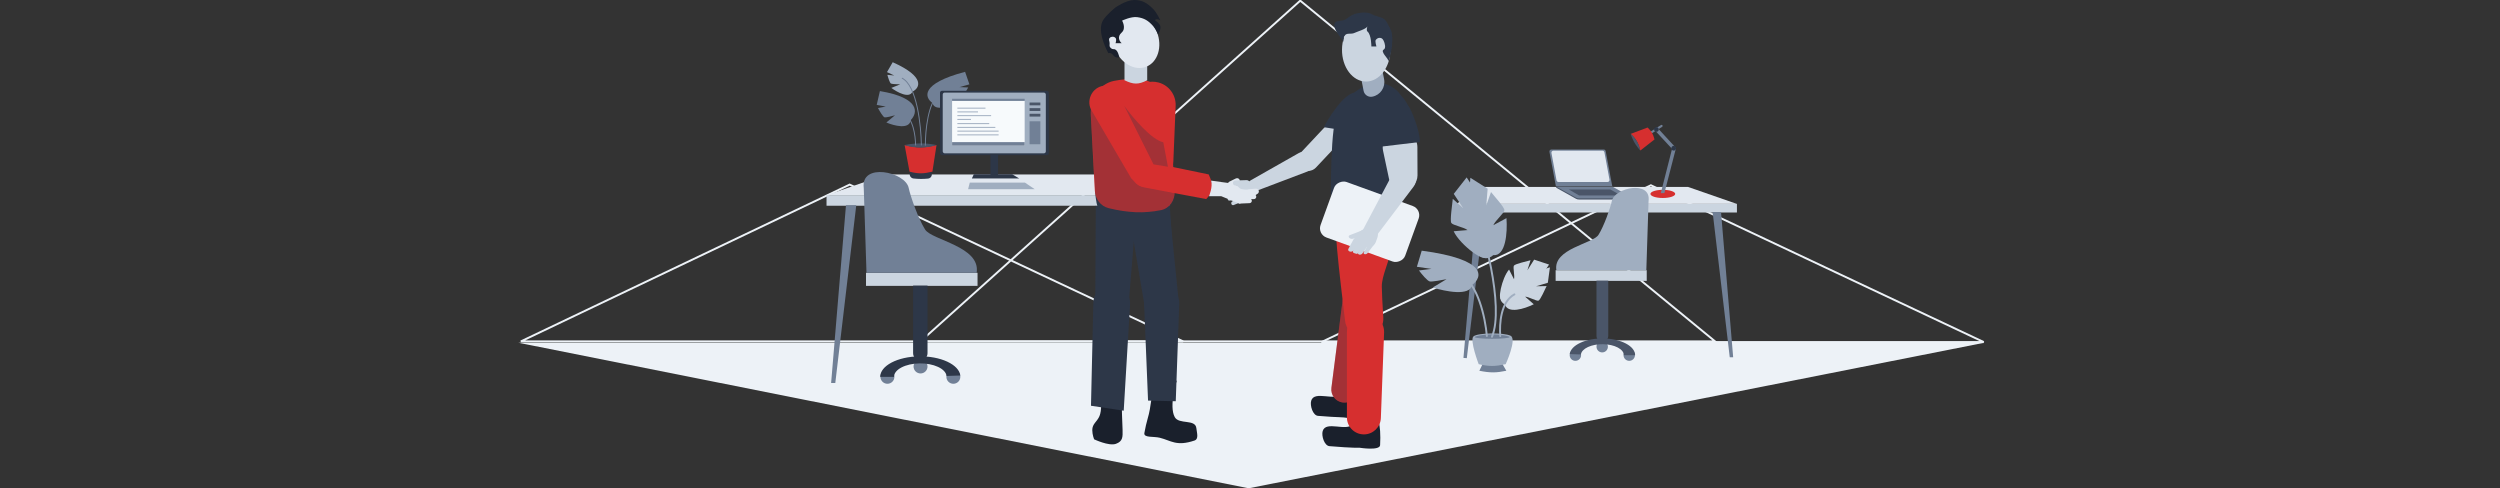 <svg width="1280" height="250" viewBox="0 0 1280 250" fill="none" xmlns="http://www.w3.org/2000/svg">
<rect x="0" y="0" width="1280" height="250" fill="#333333" stroke="none"/>
<g clip-path="url(#clip0_9654_69275)">
<path d="M605.768 174.796H266.676L435.036 94.512L605.768 174.796Z" stroke="#EDF2F7"/>
<path d="M878.128 174.797H471.285L665.73 0.339L878.128 174.797Z" stroke="#EDF2F7"/>
<path d="M1015.66 175.135H676.566L845.266 94.851L1015.66 175.135Z" stroke="#EDF2F7"/>
<path d="M639.308 250L1016 175.474H265.324L639.308 250Z" fill="#EDF2F7"/>
<rect x="423.18" y="99.913" width="175.84" height="5.423" fill="#CBD5E0"/>
<path d="M438.41 105.029L427.674 196.085L425.534 196.085L433.144 105.029L438.41 105.029Z" fill="#718096"/>
<path d="M586.682 105.4L594.628 196.506L592.517 196.643L581.541 105.339L586.682 105.4Z" fill="#718096"/>
<path d="M453.797 89.315L423.312 99.913H599.048L581.883 89.315H453.797Z" fill="#E2E8F0"/>
<circle r="3.576" transform="matrix(-1 0 0 1 471.314 187.635)" fill="#718096"/>
<circle r="3.576" transform="matrix(-1 0 0 1 454.361 192.917)" fill="#718096"/>
<circle r="3.576" transform="matrix(-1 0 0 1 488.115 192.917)" fill="#718096"/>
<path d="M496.519 93.496H524.767L529.765 96.857H495.672L496.519 93.496Z" fill="#A0AEC0"/>
<path d="M500.5 139.673H443.395V146.364H500.5V139.673Z" fill="#CBD5E0"/>
<path d="M467.508 146.233L467.508 180.842C467.508 182.881 469.161 184.534 471.199 184.534C473.238 184.534 474.891 182.881 474.891 180.842L474.891 146.233L467.508 146.233Z" fill="#2D3748"/>
<path d="M473.659 117.537C477.142 123.016 502.232 126.175 500.04 139.673H443.643L442.243 96.258C440.513 83.029 463.585 87.941 465.26 96.258C466.09 100.375 470.175 112.058 473.659 117.537Z" fill="#718096"/>
<path d="M450.665 192.941C450.665 190.216 452.738 187.598 456.445 185.64C460.152 183.682 465.203 182.538 470.53 182.449C475.858 182.36 481.044 183.334 484.993 185.164C488.942 186.995 491.344 189.538 491.691 192.258L484.645 192.493C484.417 190.708 482.841 189.039 480.25 187.838C477.659 186.637 474.256 185.999 470.761 186.057C467.265 186.115 463.951 186.866 461.518 188.151C459.086 189.435 457.726 191.153 457.726 192.941H450.665Z" fill="#2D3748"/>
<path d="M476.657 87.888C477.686 89.274 476.882 91.264 475.164 91.435C472.65 91.686 470.442 91.68 467.761 91.401C466.073 91.226 465.208 89.329 466.105 87.888L476.657 87.888Z" fill="#2D3748"/>
<path d="M463.164 74.268C469.543 75.915 473.116 75.835 479.496 74.268L477.396 87.888C472.817 88.976 470.251 89.062 465.672 87.888L463.164 74.268Z" fill="#D62F2F"/>
<path d="M463.164 74.268C465.692 75.229 472.485 76.573 479.438 74.268C476.891 73.64 470.07 72.76 463.164 74.268Z" fill="#4A5568"/>
<path d="M494.126 36.777C471.012 42.854 473.381 49.957 477.455 52.748C478.438 57.356 487.137 54.352 491.364 52.274L486.249 49.381C487.875 49.586 491.342 49.938 492.194 49.701C493.046 49.464 494.896 46.321 495.715 44.779L491.26 44.599L496.335 43.189L494.126 36.777Z" fill="#718096"/>
<path d="M457.063 31.851C474.08 39.435 470.905 45.066 467.19 46.933C465.565 50.646 459.293 47.197 456.361 45.008L460.912 43.172C459.597 43.163 456.811 43.073 456.186 42.783C455.561 42.492 454.69 39.681 454.333 38.312L457.864 38.654L454.141 36.926L457.063 31.851Z" fill="#A0AEC0"/>
<path d="M450.508 46.627C471.529 50.168 469.793 58 466.298 61.473C465.667 66.483 457.717 64.39 453.82 62.717L458.243 59.005C456.798 59.428 453.713 60.236 452.938 60.092C452.162 59.948 450.335 56.846 449.519 55.313L453.497 54.563L448.878 53.705L450.508 46.627Z" fill="#718096"/>
<path d="M471.735 74.456C471.634 64.521 469.5 43.717 461.766 39.979" stroke="#718096" stroke-width="0.5"/>
<path d="M473.78 74.535C473.78 66.719 475.062 52.694 480.953 47.77" stroke="#718096" stroke-width="0.5"/>
<path d="M468.785 74.462C468.72 69.315 467.534 60.437 462.488 57.931" stroke="#718096" stroke-width="0.5"/>
<path d="M498.583 89.225H518.251L521.859 91.386H497.609L498.583 89.225Z" fill="#2D3748"/>
<rect x="507.133" y="77.297" width="3.87" height="12.384" fill="#2D3748"/>
<rect x="481.281" y="46.489" width="55.728" height="32.923" rx="1" fill="#2D3748"/>
<rect x="482.676" y="47.395" width="52.787" height="31.111" rx="1" fill="#A0AEC0"/>
<rect x="487.473" y="51.623" width="37.152" height="22.956" fill="#F7FAFC"/>
<rect x="487.473" y="50.566" width="37.152" height="1.057" fill="#718096"/>
<rect x="487.473" y="72.767" width="37.152" height="1.812" fill="#718096"/>
<rect x="527.141" y="58.253" width="5.522" height="1.441" fill="#4A5568"/>
<rect x="527.141" y="55.372" width="5.522" height="1.441" fill="#4A5568"/>
<rect x="527.141" y="52.491" width="5.522" height="1.441" fill="#4A5568"/>
<rect x="527.141" y="62.094" width="5.522" height="11.764" fill="#718096"/>
<path d="M490.164 69.057H511.292" stroke="#A0AEC0" stroke-width="0.5"/>
<path d="M490.164 67.136H511.292" stroke="#A0AEC0" stroke-width="0.5"/>
<path d="M490.164 65.215H509.611" stroke="#A0AEC0" stroke-width="0.5"/>
<path d="M490.164 63.295H506.49" stroke="#A0AEC0" stroke-width="0.5"/>
<path d="M490.164 61.134H497.127" stroke="#A0AEC0" stroke-width="0.5"/>
<path d="M490.164 59.213H507.451" stroke="#A0AEC0" stroke-width="0.5"/>
<path d="M490.164 57.292H500.728" stroke="#A0AEC0" stroke-width="0.5"/>
<path d="M490.164 55.372H504.569" stroke="#A0AEC0" stroke-width="0.5"/>
<path d="M703.321 198.875L696.067 195.718C696.067 195.718 697.16 211.382 692.649 217.128C689.47 221.179 678.838 215.209 677.216 220.696C676.493 223.142 678.05 228.21 680.694 228.432C693.009 229.466 696.066 229.235 696.066 229.235C696.066 229.235 706.48 230.912 706.616 227.897C706.752 224.883 706.768 223.318 706.616 220.696C706.251 214.382 702.693 203.774 703.321 198.875Z" fill="#1A202C"/>
<path d="M702.225 184.386L690.18 180.204C690.18 180.204 691.274 195.868 686.762 201.614C683.583 205.665 672.951 199.695 671.33 205.182C670.606 207.628 672.163 212.697 674.807 212.918C687.122 213.952 685.238 213.248 691.525 214.175C696.607 214.924 700.56 217.189 700.696 214.175C700.832 211.161 700.881 207.804 700.729 205.182C700.366 198.901 701.584 189.385 702.215 184.463L702.225 184.386Z" fill="#1A202C"/>
<path d="M590.354 196.321L602.478 194.906C602.478 194.906 598.367 207.914 601.467 213.546C603.652 217.515 612.106 214.39 612.547 219.297C612.743 221.485 613.942 224.762 611.553 225.565C602.27 228.686 599.661 225.575 593.763 224.118C590.609 223.339 585.454 224.254 585.921 221.69C586.387 219.127 587.002 216.289 587.661 214.107C589.239 208.878 589.97 200.646 590.348 196.388L590.354 196.321Z" fill="#1A202C"/>
<path d="M597.648 83.188H561.027V99.834C561.027 110.879 569.981 119.834 581.027 119.834H599.812L597.648 83.188Z" fill="#2D3748"/>
<path d="M601.933 54.167C602.163 48.619 598.489 43.644 593.118 42.229C584.551 39.972 576.708 47.624 578.741 56.256L585.304 84.121C585.751 86.016 586.884 87.682 588.483 88.794C593.558 92.321 600.494 88.892 600.749 82.73L601.933 54.167Z" fill="#D62F2F"/>
<path d="M599.158 58.06C598.653 49.082 592.252 41.085 583.275 40.561C579.017 40.313 574.765 40.518 570.344 41.417C562.443 43.023 558.068 50.981 558.497 59.033L560.558 97.764C560.78 101.93 563.553 105.577 567.603 106.572C577.292 108.953 585.708 109.358 594.446 107.583C598.872 106.683 601.656 102.464 601.402 97.955L599.158 58.06Z" fill="#D62F2F"/>
<path d="M573.941 48.498C572.083 44.784 567.842 42.95 563.873 44.144C558.533 45.75 556.109 51.974 558.952 56.78L578.991 90.653C580.645 93.45 583.965 94.777 587.085 93.889C591.424 92.655 593.577 87.753 591.555 83.71L573.941 48.498Z" fill="#D62F2F"/>
<path d="M579.212 91.346L558.348 55.637L560.718 97.9C558.348 111.789 590.087 108.799 593.916 108.062C602.724 106.369 601.413 99.103 601.413 98.97C596.999 97.32 588.035 95.526 586.434 95.626C582.154 95.894 580.95 92.773 579.212 91.346Z" fill="#2D3748" fill-opacity="0.3"/>
<path d="M587.367 28.339H575.742V41.084C580.283 43.29 582.826 43.415 587.367 41.084V28.339Z" fill="#CBD5E0"/>
<ellipse rx="11.634" ry="14.68" transform="matrix(-0.933 0.36 0.364 0.932 581.481 20.506)" fill="#E2E8F0"/>
<path d="M566.934 23.137C567.644 24.955 569.39 25.978 570.833 25.421C572.276 24.864 572.87 22.939 572.16 21.121C571.45 19.302 569.705 18.28 568.262 18.837C566.819 19.393 566.224 21.319 566.934 23.137Z" fill="#E2E8F0"/>
<path d="M574.287 16.67C576.791 14.447 574.51 10.558 574.51 10.558C574.51 10.558 579.092 8.367 582.223 8.78C585.847 9.257 587.985 10.595 590.383 13.336C591.681 14.819 592.954 17.67 592.954 17.67C592.954 17.67 594.545 15.019 594.072 13.336C593.64 11.798 591.278 10.336 591.278 10.336C591.278 10.336 591.534 10.107 591.725 10.002C592.537 9.56 594.072 10.336 594.072 10.336C594.072 10.336 592.283 6.449 590.383 4.557C587.418 1.603 584.857 -0.037 580.658 0.001C576.539 0.038 571.157 3.779 571.157 3.779C571.157 3.779 566.529 7.471 564.785 10.336C561.18 16.259 567.468 27.227 567.468 27.227C567.468 27.227 568.809 26.672 570.039 28.339C571.269 30.006 573.057 29.339 573.057 29.339C573.057 29.339 572.536 26.184 571.157 25.449C570.118 24.896 569.686 25.455 568.809 24.671C567.836 23.8 568.139 23.417 568.139 22.115C568.139 21.074 567.443 20.227 568.139 19.448C568.922 18.573 570.374 18.573 571.157 19.448C571.853 20.227 571.157 22.115 571.157 22.115H574.287C573.244 21.226 571.783 18.893 574.287 16.67Z" fill="#1A202C"/>
<path d="M617.57 101.927C622.004 97.51 621.204 94.604 618.852 89.298L588.293 82.98C584.636 82.224 581.081 84.648 580.449 88.329C579.84 91.882 582.193 95.268 585.736 95.935L617.57 101.927Z" fill="#D62F2F"/>
<path d="M574.758 220.006C574.654 215.465 574.203 209.301 574.476 206.254L563.724 205.25C563.724 205.25 564.138 210.197 562.933 213.027C561.634 216.082 559.254 216.909 559.247 220.203C559.242 222.577 560.179 224.915 560.179 224.915C560.179 224.915 567.722 228.538 571.347 227.238C574.973 225.938 574.841 223.609 574.758 220.006Z" fill="#1A202C"/>
<path d="M559.794 154.858C559.94 148.462 566.278 144.125 572.31 146.292C576.279 147.718 578.844 151.6 578.594 155.8L575.344 210.279L558.584 207.747L559.794 154.858Z" fill="#2D3748"/>
<path d="M580.953 118.229L561.053 105.255L560.786 150.745L577.876 155.677L580.953 118.229Z" fill="#2D3748"/>
<path d="M585.779 155.563C585.564 150.291 589.909 145.952 595.182 146.173C600.119 146.381 603.955 150.528 603.778 155.467L601.988 205.434L587.8 205.104L585.779 155.563Z" fill="#2D3748"/>
<path d="M578.679 113.147L598.875 108.599L603.274 152.113L587.683 166.43L578.679 113.147Z" fill="#2D3748"/>
<path d="M680.614 62.593C682.184 60.922 684.633 60.413 686.739 61.32C690.208 62.815 691.14 67.3 688.553 70.053L673.755 85.799C671.726 87.958 668.342 88.097 666.142 86.113C663.877 84.07 663.732 80.566 665.82 78.343L680.614 62.593Z" fill="#CBD5E0"/>
<path d="M635.062 103.598C635.928 103.247 636.164 102.084 635.5 101.441C635.111 101.064 634.525 100.999 634.05 101.278L630.91 103.127C630.444 103.402 630.262 104.005 630.498 104.489L630.538 104.571C630.737 104.98 631.204 105.16 631.623 104.99L635.062 103.598Z" fill="#CBD5E0"/>
<path d="M632.473 102.273C633.192 102.165 633.737 101.431 633.642 100.7C633.552 100.001 632.912 99.594 632.235 99.805L629.383 100.695C628.861 100.858 628.506 101.414 628.58 101.953L628.584 101.979C628.652 102.47 629.068 102.785 629.552 102.712L632.473 102.273Z" fill="#CBD5E0"/>
<path d="M632.286 99.868C633.004 99.76 633.55 99.026 633.455 98.294C633.364 97.596 632.724 97.189 632.048 97.4L629.196 98.289C628.673 98.452 628.318 99.009 628.393 99.547L628.396 99.573C628.465 100.065 628.88 100.38 629.364 100.307L632.286 99.868Z" fill="#CBD5E0"/>
<path d="M633.68 97.262C634.399 97.154 634.944 96.421 634.849 95.689C634.759 94.99 634.119 94.583 633.442 94.794L630.59 95.684C630.068 95.847 629.713 96.403 629.787 96.942L629.791 96.968C629.859 97.459 630.275 97.774 630.759 97.702L633.68 97.262Z" fill="#CBD5E0"/>
<path d="M636.772 103.391C635.033 104.128 633.131 103.181 632.685 101.357L632.069 98.845C631.564 96.779 632.89 94.618 634.954 94.143L636.289 93.837L638.633 93.348C640.39 92.982 642.119 93.819 642.907 95.418C643.155 95.92 643.297 96.474 643.325 97.045L643.329 97.135C643.429 99.161 642.227 101.083 640.367 101.87L636.772 103.391Z" fill="#CBD5E0"/>
<path d="M630.396 93.913L620.092 92.479C621.054 95.678 619.008 100.467 619.008 100.467L625.313 100.467L634.676 104.345L643.37 99.531C645.242 95.652 636.816 98.14 634.676 96.321C632.536 94.502 632.492 93.601 630.396 93.913Z" fill="#E2E8F0"/>
<path d="M665.034 78.332C667.809 76.758 671.335 78.008 672.499 80.978C673.563 83.694 672.206 86.755 669.479 87.79L642.18 98.152C639.727 99.083 637.41 96.514 638.587 94.17C638.971 93.407 639.572 92.774 640.315 92.353L665.034 78.332Z" fill="#CBD5E0"/>
<path d="M687.377 154.158C687.984 149.428 692.832 146.492 697.304 148.146C700.623 149.373 702.613 152.775 702.055 156.27L694.997 200.48C694.424 204.069 691.104 206.553 687.5 206.091C683.815 205.619 681.211 202.249 681.684 198.564L687.377 154.158Z" fill="#D62F2F"/>
<path d="M687.377 154.158C687.984 149.428 692.832 146.492 697.304 148.146C700.623 149.373 702.613 152.775 702.055 156.27L694.997 200.48C694.424 204.069 691.104 206.553 687.5 206.091C683.815 205.619 681.211 202.249 681.684 198.564L687.377 154.158Z" fill="#2D3748" fill-opacity="0.3"/>
<path d="M684.884 108.891C688.183 108.891 704.111 101.013 709.187 107.076C712.471 110.999 713.131 118.929 713.261 122.327C713.302 123.396 713.207 124.463 712.991 125.512C711.148 134.471 707.48 140.991 707.48 146.66C707.48 149.459 707.852 156.145 708.249 162.479C708.674 169.278 702.241 174.48 695.698 172.586C691.906 171.488 689.145 168.226 688.681 164.306C685.881 140.664 681.871 108.891 684.884 108.891Z" fill="#D62F2F"/>
<path d="M688.647 73.477C692.566 70.641 699.854 63.366 701.607 59.955C703.361 56.544 703.538 53.511 702.099 51.523C700.661 49.535 697.789 46.744 694.001 47.344C687.565 47.728 679.315 62.095 677.818 65.132L683.222 65.983L688.647 73.477Z" fill="#2D3748"/>
<path d="M711.897 111.161C702.242 114.814 681.468 111.161 681.468 111.161C681.468 111.161 680.701 72.246 683.775 61.029C686.849 49.811 700.17 40.778 707.343 42.465C714.516 44.153 722.031 49.117 719.412 65.496C716.793 81.876 712.884 97.263 711.897 111.161Z" fill="#2D3748"/>
<path d="M708.139 77.255C706.971 71.747 711.158 66.557 716.788 66.533C721.691 66.512 725.683 70.471 725.704 75.375L725.765 89.766C725.782 93.811 722.549 97.12 718.505 97.196C714.957 97.263 711.862 94.803 711.126 91.333L708.139 77.255Z" fill="#CBD5E0"/>
<rect x="674.43" y="119.894" width="30.226" height="46.083" rx="5" transform="rotate(-70.068 674.43 119.894)" fill="#EDF2F7"/>
<path d="M712.965 89.105C714.741 85.756 719.123 84.66 722.286 86.775C725.239 88.748 725.906 92.722 723.761 95.556L704.405 121.13C702.812 123.236 699.553 123.132 698.149 120.932C697.452 119.838 697.399 118.463 698.011 117.309L712.965 89.105Z" fill="#CBD5E0"/>
<path d="M726.97 72.712C726.97 66.871 722.92 56.528 720.571 53.363C717.896 48.415 716.633 48.622 713.884 48.95C711.135 49.278 707.906 52.983 706.367 56.612C704.828 60.24 705.663 70.382 706.237 75.186L716.603 73.949L726.97 72.712Z" fill="#2D3748"/>
<path d="M689.625 169.966C689.625 164.004 695.044 159.51 700.903 160.613C705.534 161.485 708.83 165.615 708.653 170.324L707.002 214.051C706.826 218.72 702.99 222.415 698.317 222.415C693.516 222.415 689.625 218.523 689.625 213.723V169.966Z" fill="#D62F2F"/>
<path d="M696.863 39.846C696.259 36.745 698.284 33.741 701.385 33.137L701.669 33.082C704.614 32.508 707.466 34.431 708.039 37.375L708.657 40.551C709.462 44.686 706.763 48.691 702.627 49.496C700.56 49.899 698.557 48.549 698.155 46.481L696.863 39.846Z" fill="#A0AEC0"/>
<ellipse cx="699.488" cy="25.488" rx="12.385" ry="16.266" transform="rotate(0.597 699.488 25.488)" fill="#CBD5E0"/>
<path d="M699.612 120.297C700.524 120.041 700.79 119.234 700.19 118.542C699.609 117.871 698.445 117.579 697.618 117.897L691.105 120.395C690.483 120.634 690.342 121.227 690.787 121.728C691.21 122.204 692.019 122.433 692.65 122.255L699.612 120.297Z" fill="#CBD5E0"/>
<path d="M703.586 125.121C704.064 124.49 703.855 123.784 703.133 123.588C702.433 123.398 701.532 123.764 701.142 124.397L698.291 129.03C697.998 129.507 698.188 129.999 698.719 130.136C699.223 130.266 699.863 130.031 700.194 129.594L703.586 125.121Z" fill="#CBD5E0"/>
<path d="M699.633 126.812C700.159 126.055 699.877 125.25 699.029 125.089C698.221 124.935 697.232 125.434 696.857 126.185L695.375 129.153C695.096 129.711 695.353 130.24 695.958 130.35L696.085 130.373C696.629 130.472 697.29 130.182 697.627 129.698L699.633 126.812Z" fill="#CBD5E0"/>
<path d="M697.531 126.278C698.12 125.384 697.773 124.454 696.781 124.266C695.811 124.082 694.625 124.685 694.183 125.587L692.805 128.4C692.552 128.915 692.745 129.412 693.262 129.577L694.391 129.938C694.722 130.043 695.17 129.866 695.381 129.546L697.531 126.278Z" fill="#CBD5E0"/>
<path d="M696.075 123.333C696.397 122.769 696.335 122.184 695.918 121.833C695.123 121.165 693.508 121.646 692.922 122.725L690.401 127.361C690.169 127.788 690.23 128.224 690.557 128.476L690.716 128.599C691.49 129.198 692.987 128.747 693.56 127.742L696.075 123.333Z" fill="#CBD5E0"/>
<path d="M704.432 123.898C703.86 125.512 701.802 126.816 700.063 126.665L695.951 126.309C693.413 126.089 692.447 123.897 693.867 121.581L693.964 121.423L694.654 120.35C695.985 118.281 698.565 116.755 700.989 116.604C701.56 116.568 702.103 116.61 702.598 116.73L702.682 116.75C705.018 117.314 706.051 119.323 705.217 121.68L704.432 123.898Z" fill="#CBD5E0"/>
<path d="M693.513 16.844C691.662 17.748 689.6 16.575 688.435 18.274C687.731 19.301 687.79 21.395 687.79 21.395C686.83 19.538 682.719 15.35 683.198 12.412C683.623 9.802 687.146 11.384 689.216 9.737C691.511 7.912 693.513 7.172 693.513 7.172C693.513 7.172 699.042 5.457 702.142 7.172C705.47 9.012 708.607 8.313 710.247 11.743C711.305 13.957 712.37 15.062 712.687 17.494C713.158 21.113 712.687 20.887 712.687 23.78C712.687 23.78 712.109 27.301 711.819 28.461C711.477 29.825 710.811 32.086 710.675 30.761C710.581 29.851 706.663 26.347 708.436 25.411C709.764 24.71 709.018 22.073 708.436 20.887C707.928 19.851 707.344 19.263 706.128 19.392C705.421 19.468 704.818 19.896 704.389 20.462C703.91 21.096 704.73 23.78 704.73 23.78L702.142 23.78C702.142 23.78 702.167 17.787 700.13 16.117C699.555 15.645 699.836 14.371 700.108 13.553C699.423 14.899 694.837 16.197 693.513 16.844Z" fill="#2D3748"/>
<path d="M590.6 84.159L575.621 54.201C580.008 60.3 589.634 71.629 595.608 72.832L597.979 85.366L590.6 84.159Z" fill="#2D3748" fill-opacity="0.3"/>
<path d="M628.79 95.011C628.411 94.268 628.714 93.358 629.463 92.989L632.761 91.365C633.508 90.998 634.409 91.345 634.715 92.118C634.982 92.789 634.704 93.553 634.07 93.897L630.837 95.649C630.097 96.05 629.171 95.762 628.79 95.011Z" fill="#E2E8F0"/>
<path d="M637.963 98.523C637.885 97.692 638.502 96.958 639.334 96.892L642.999 96.6C643.829 96.534 644.538 97.189 644.538 98.021C644.538 98.743 643.998 99.35 643.281 99.436L639.63 99.871C638.794 99.971 638.041 99.362 637.963 98.523Z" fill="#E2E8F0"/>
<path d="M636.146 100.66C636.111 99.87 636.763 99.22 637.554 99.257L642.023 99.468C642.896 99.51 643.454 100.416 643.097 101.214C642.898 101.661 642.454 101.948 641.965 101.948L637.491 101.948C636.77 101.948 636.177 101.381 636.146 100.66Z" fill="#E2E8F0"/>
<path d="M633.993 103.062C633.965 102.398 634.48 101.836 635.144 101.808L639.687 101.612C640.351 101.583 640.913 102.098 640.941 102.762C640.97 103.427 640.455 103.988 639.791 104.017L635.248 104.213C634.584 104.242 634.022 103.726 633.993 103.062Z" fill="#E2E8F0"/>
<path d="M638.106 95.467C639.055 95.552 639.895 94.804 639.923 93.849C639.95 92.927 639.208 92.187 638.285 92.216L632.526 92.394C631.827 92.416 631.258 92.992 631.246 93.69C631.234 94.352 631.727 94.901 632.384 94.959L638.106 95.467Z" fill="#CBD5E0"/>
<rect width="143.61" height="4.429" transform="matrix(-1 -8.74228e-08 -8.74228e-08 1 889.305 104.374)" fill="#CBD5E0"/>
<path d="M876.863 108.553L885.632 182.919L887.38 182.919L881.164 108.553L876.863 108.553Z" fill="#718096"/>
<path d="M755.774 108.855L749.285 183.262L751.008 183.374L759.972 108.805L755.774 108.855Z" fill="#718096"/>
<path d="M864.303 95.719L889.199 104.374L745.675 104.374L759.694 95.719L864.303 95.719Z" fill="#E2E8F0"/>
<path d="M822.111 77.374C822.022 76.901 821.609 76.558 821.128 76.558H794.299C793.673 76.558 793.201 77.127 793.317 77.742L796.59 95.237H825.453L822.111 77.374Z" fill="#718096"/>
<path d="M806.903 101.77C807.349 102.02 807.853 102.15 808.364 102.15H834.393C834.909 102.15 835.087 101.465 834.637 101.214L825.505 96.12L796.773 95.528V96.12L806.903 101.77Z" fill="#4A5568"/>
<path d="M806.903 101.182C807.349 101.431 807.853 101.562 808.364 101.562H834.393C834.909 101.562 835.087 100.877 834.637 100.625L825.505 95.532H796.773L806.903 101.182Z" fill="#718096"/>
<path d="M808.518 100.092H829.992L824.49 97.003H803.223L808.518 100.092Z" fill="#4A5568"/>
<path d="M821.461 77.964C821.373 77.49 820.96 77.146 820.478 77.146H795.328C794.702 77.146 794.23 77.714 794.344 78.328L796.942 92.36C797.03 92.834 797.443 93.178 797.925 93.178H823.075C823.7 93.178 824.172 92.611 824.059 91.996L821.461 77.964Z" fill="#E2E8F0"/>
<circle cx="820.323" cy="177.516" r="2.921" fill="#718096"/>
<circle cx="834.167" cy="181.83" r="2.921" fill="#718096"/>
<circle cx="806.6" cy="181.83" r="2.921" fill="#718096"/>
<path d="M796.484 138.346L843.123 138.346L843.123 143.811L796.484 143.811L796.484 138.346Z" fill="#CBD5E0"/>
<path d="M823.43 143.703L823.43 171.968C823.43 173.634 822.08 174.983 820.415 174.983C818.75 174.983 817.4 173.634 817.4 171.968L817.4 143.703L823.43 143.703Z" fill="#4A5568"/>
<path d="M818.407 120.267C815.562 124.742 795.07 127.322 796.861 138.345L842.921 138.345L844.064 102.888C845.477 92.084 826.634 96.096 825.266 102.888C824.588 106.25 821.252 115.792 818.407 120.267Z" fill="#A0AEC0"/>
<path d="M837.186 181.85C837.186 179.625 835.493 177.486 832.466 175.887C829.438 174.288 825.313 173.354 820.962 173.281C816.611 173.209 812.375 174.004 809.15 175.499C805.925 176.994 803.964 179.071 803.68 181.292L809.435 181.484C809.621 180.027 810.908 178.664 813.024 177.683C815.14 176.702 817.919 176.18 820.774 176.228C823.629 176.275 826.336 176.889 828.322 177.938C830.309 178.987 831.419 180.39 831.419 181.85L837.186 181.85Z" fill="#4A5568"/>
<ellipse rx="6.346" ry="2.091" transform="matrix(-1 0 0 1 851.361 99.281)" fill="#D62F2F"/>
<path d="M858.141 75.71L856.341 75.246L850.325 98.889L852.163 98.889L858.141 75.71Z" fill="#718096"/>
<path d="M848.289 65.081L846.921 66.338L856.83 77.004L857.955 75.598L848.289 65.081Z" fill="#718096"/>
<path d="M843.469 68.402L844.047 69.321L851.011 64.944C851.267 64.783 851.343 64.445 851.179 64.19C851.018 63.938 850.684 63.864 850.431 64.023L843.469 68.402Z" fill="#718096"/>
<circle r="1.202" transform="matrix(-1 0 0 1 856.938 75.902)" fill="#2D3748"/>
<circle r="1.202" transform="matrix(-1 0 0 1 848.083 66.283)" fill="#2D3748"/>
<path d="M834.914 68.551C837.796 71.323 838.829 73.212 839.846 77.065L847.118 71.39C846.367 68.638 845.641 67.271 843.577 65.279L834.914 68.551Z" fill="#D62F2F"/>
<path d="M834.913 68.551C836.234 69.546 839.066 72.635 839.828 77.034C838.694 75.918 836.123 72.659 834.913 68.551Z" fill="#4A5568"/>
<path d="M727.92 128.345C761.818 132.83 759.188 141.953 753.635 145.953C752.725 151.798 739.888 149.221 733.584 147.201L740.623 142.938C738.307 143.407 733.361 144.301 732.11 144.12C730.859 143.939 727.854 140.284 726.509 138.48L732.895 137.668L725.444 136.59L727.92 128.345Z" fill="#A0AEC0"/>
<path d="M752.83 91.027C749.172 130.057 758.978 135.709 764.547 130.637C770.905 131.252 771.875 119.277 771.311 111.688L764.592 115.294C765.657 112.844 770.141 109.096 770.26 107.652C770.378 106.207 764.958 100.324 763.396 98.321L760.969 105.212L761.676 96.608L752.83 91.027Z" fill="#A0AEC0"/>
<path d="M750.927 90.841C773.302 123.974 760.691 130.859 760.691 130.858C761.171 135.425 747.621 125.581 744.273 118.406L751.364 117.806C749.302 116.205 743.9 115.396 743.085 114.16C742.27 112.924 743.598 104.503 743.827 101.798L749.18 106.626L744.325 99.264L750.927 90.841Z" fill="#A0AEC0"/>
<path d="M793.565 136.881C766.314 144.671 765.482 153.275 770.558 155.947C772.062 160.711 780.377 158.211 785.292 155.774L780.851 151.878C782.814 151.993 786.676 154.235 787.679 153.935C788.683 153.634 790.991 148.14 791.863 146.475L786.514 146.562L792.492 144.772L793.565 136.881Z" fill="#CBD5E0"/>
<path d="M793.113 135.453C777.657 160.498 769.244 153.216 769.245 153.215C766.329 154.784 768.841 142.35 772.639 138.01L775.178 142.979C775.63 141.059 774.544 136.935 775.126 136.015C775.709 135.094 781.751 133.804 783.632 133.246L782.011 138.41L785.48 132.93L793.113 135.453Z" fill="#CBD5E0"/>
<path d="M771.242 189.828C766.047 190.912 763.028 190.954 757.43 189.828L759.206 186.184L769.121 186.184L771.242 189.828Z" fill="#718096"/>
<path d="M754.398 172.252C756.419 170.36 770.063 170.188 773.432 171.908C776.801 173.628 770.905 186.462 770.905 186.462C765.376 187.623 762.619 187.714 757.09 186.462C757.09 186.462 752.377 174.144 754.398 172.252Z" fill="#A0AEC0"/>
<path d="M772.925 172.596C772.925 173.071 768.928 173.456 763.998 173.456C759.067 173.456 755.07 173.071 755.07 172.596C755.07 172.121 759.067 171.22 763.998 171.22C768.928 171.22 772.925 172.121 772.925 172.596Z" fill="#718096"/>
<path d="M763.889 172.438C770.389 157.169 759.214 115.12 754.732 108.977" stroke="#A0AEC0" stroke-linecap="round"/>
<path d="M761.271 172.016C760.417 162.322 756.726 145.556 747.718 140.226" stroke="#A0AEC0" stroke-linecap="round"/>
<path d="M768.13 172.055C767.661 165.664 768.397 154.495 775.38 150.721" stroke="#A0AEC0" stroke-linecap="round"/>
</g>
<defs>
<clipPath id="clip0_9654_69275">
<rect width="1280" height="250" fill="white"/>
</clipPath>
</defs>
</svg>
